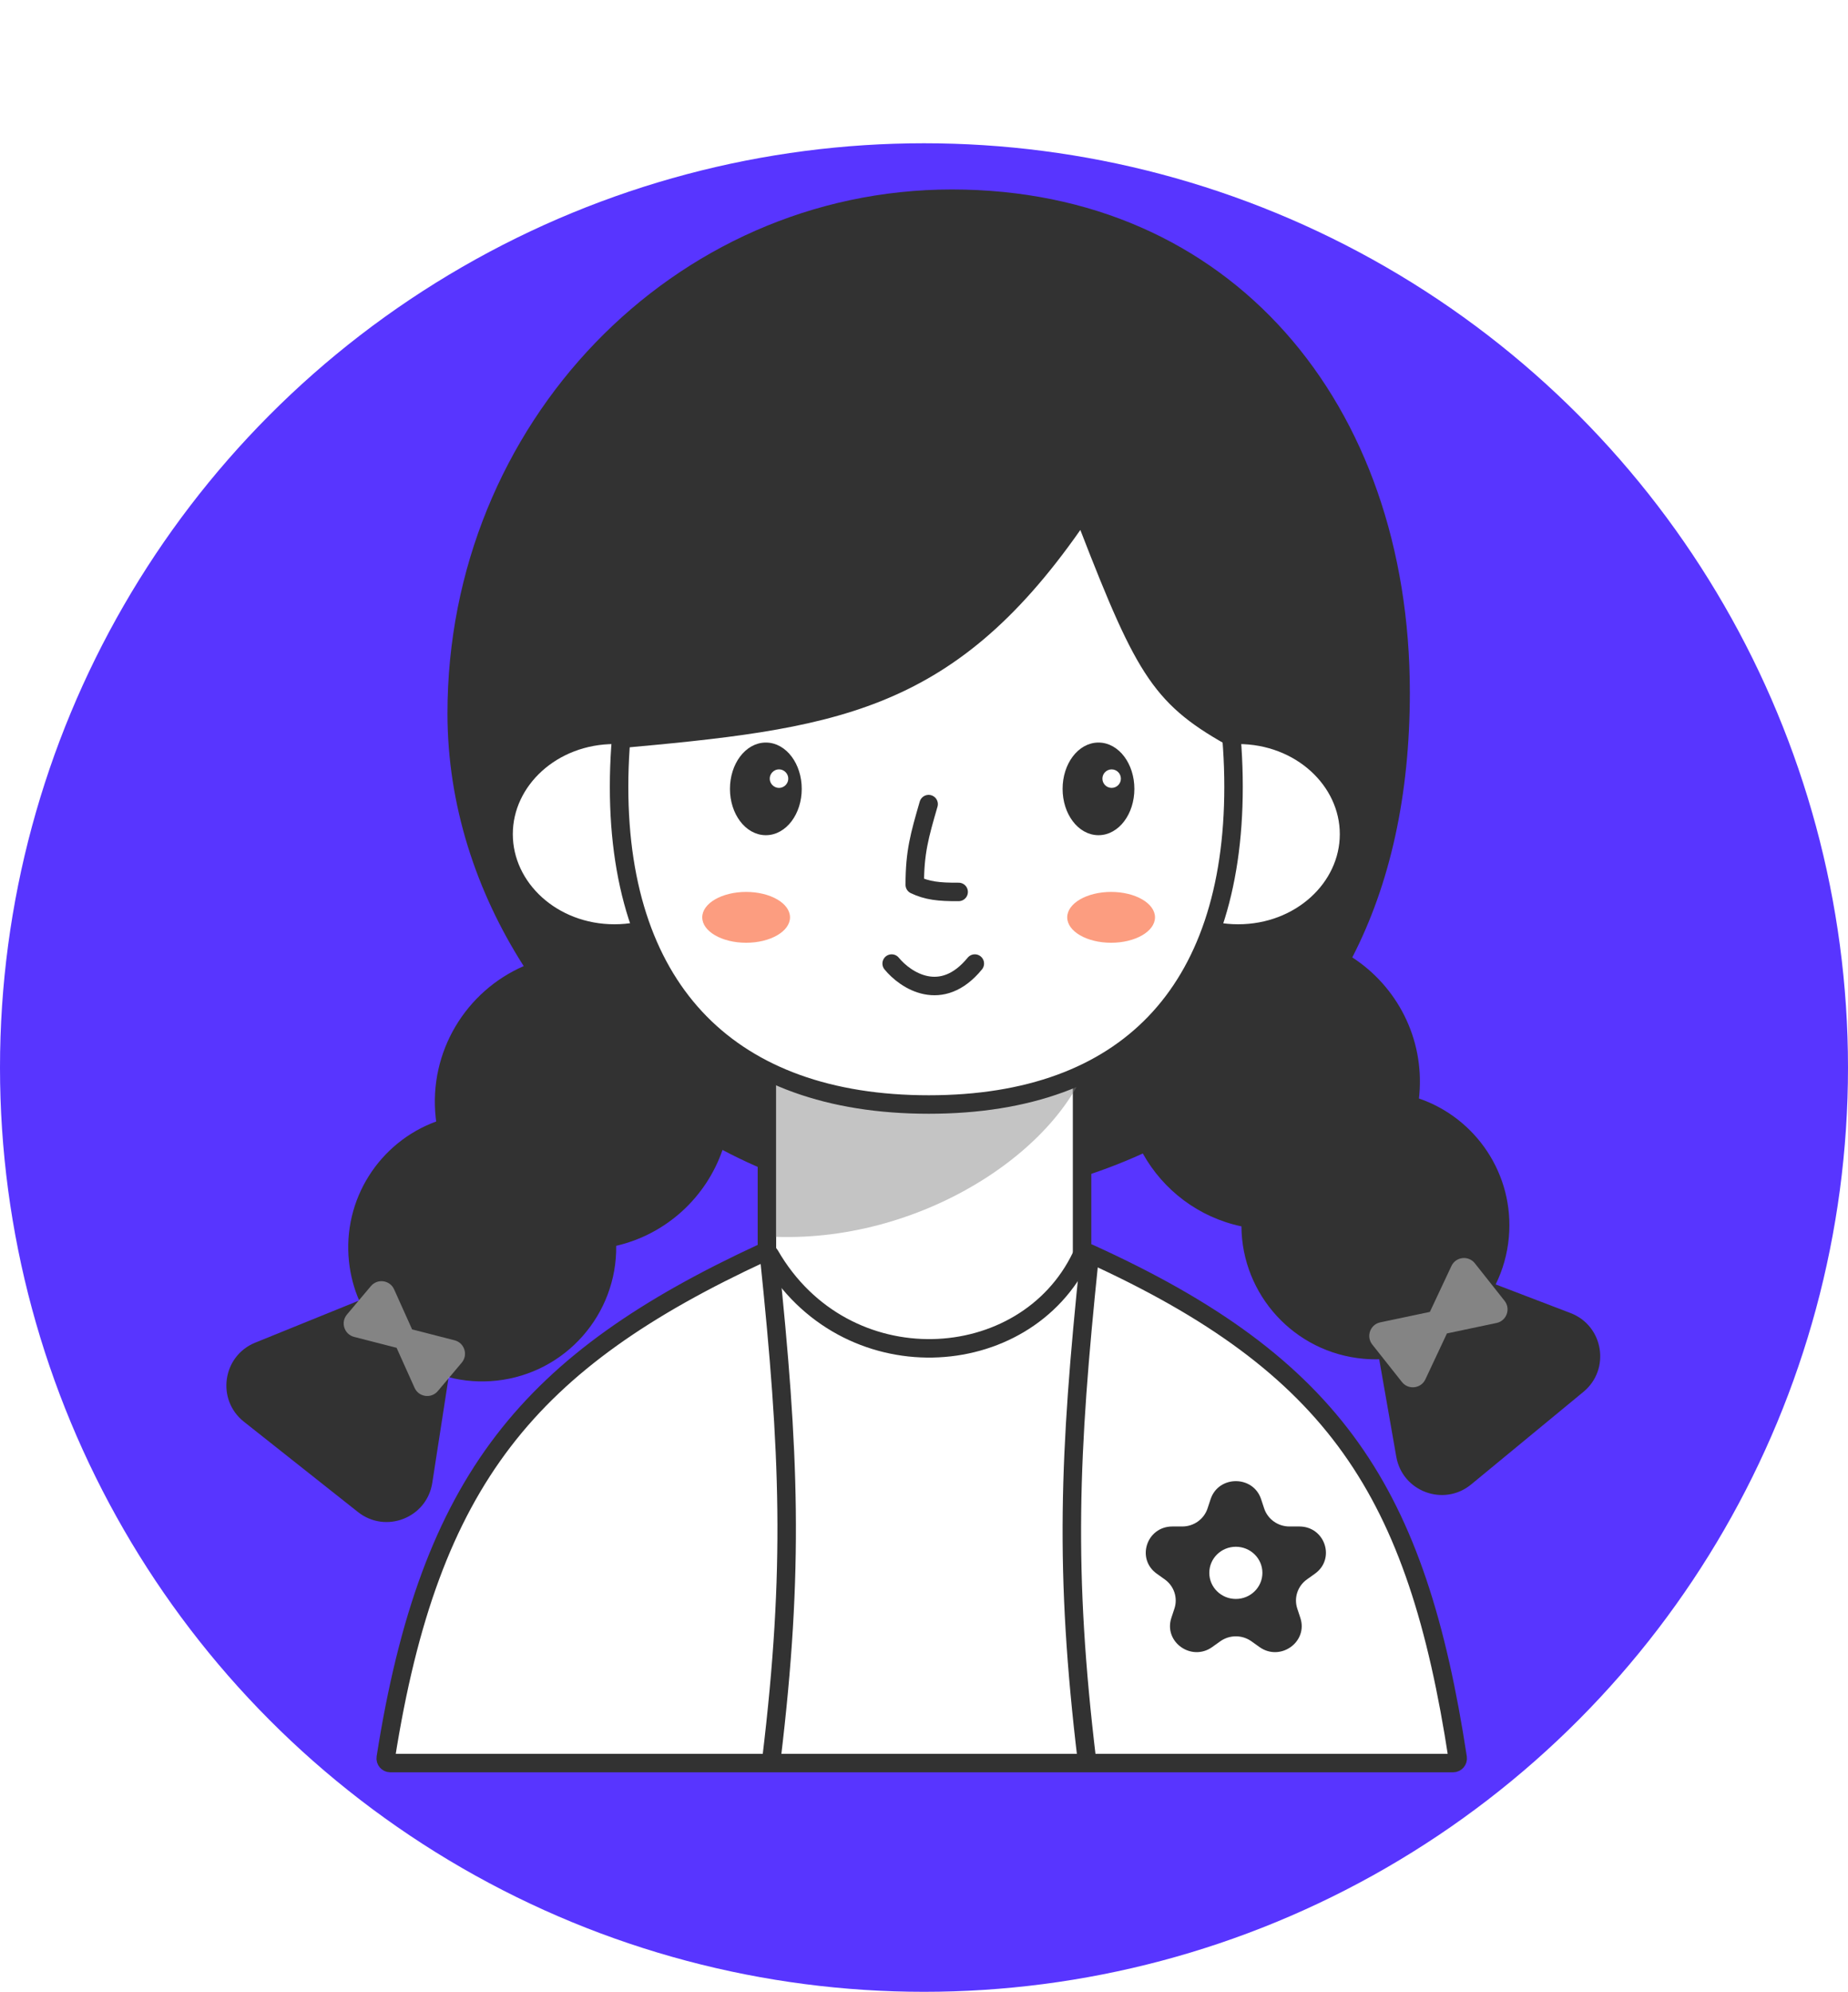 <svg width="400" height="431" viewBox="0 0 400 431" fill="none" xmlns="http://www.w3.org/2000/svg">
<circle cx="200" cy="231" r="200" fill="#5835FF"/>
<path fill-rule="evenodd" clip-rule="evenodd" d="M292.7 207.17C300.837 191.386 305.162 172.247 305.162 149.822C305.162 87.211 266.335 41 206.035 41C145.736 41 96.853 91.756 96.853 154.367C96.853 174.181 103.072 192.957 113.356 209.054C100.858 214.487 92.772 227.57 94.309 241.835C94.34 242.116 94.374 242.397 94.411 242.676C82.179 247.14 74.086 259.497 75.544 273.025C75.863 275.992 76.62 278.805 77.742 281.409L55.244 290.532C48.142 293.412 46.786 302.883 52.795 307.64L77.478 327.179C83.488 331.936 92.394 328.443 93.567 320.869L97.109 298C100.402 298.853 103.902 299.137 107.484 298.75C122.48 297.134 133.568 284.358 133.377 269.576C144.305 267.048 152.869 259.022 156.388 248.829C174.722 258.56 195.323 262.819 215.195 259.322C226.933 257.257 237.689 254.012 247.363 249.6C251.76 257.498 259.428 263.413 268.707 265.366C268.809 280.15 280.149 292.703 295.173 294.021C296.303 294.12 297.423 294.153 298.529 294.123L302.227 315.219C303.55 322.767 312.524 326.083 318.438 321.208L342.728 301.182C348.642 296.307 347.098 286.865 339.94 284.127L323.74 277.929C325.278 274.803 326.274 271.345 326.597 267.666C327.786 254.112 319.449 241.919 307.131 237.698C307.163 237.418 307.191 237.137 307.216 236.855C308.289 224.627 302.336 213.403 292.7 207.17Z" fill="#323232"/>
<path d="M309.498 283.875L298.76 286.138C296.58 286.597 295.644 289.189 297.027 290.935L303.457 299.056C304.841 300.803 307.578 300.486 308.525 298.469L313.188 288.536L323.926 286.274C326.106 285.814 327.043 283.222 325.66 281.476L319.229 273.355C317.846 271.608 315.109 271.925 314.162 273.942L309.498 283.875Z" fill="white" fill-opacity="0.4"/>
<path d="M85.847 291.64C85.873 291.711 85.901 291.781 85.933 291.851L89.735 300.307C90.641 302.323 93.342 302.7 94.766 301.009L99.944 294.859C101.367 293.169 100.536 290.571 98.395 290.021L89.415 287.715C89.341 287.696 89.267 287.68 89.194 287.666C89.168 287.596 89.139 287.526 89.108 287.456L85.306 279C84.4 276.984 81.699 276.607 80.275 278.298L75.097 284.447C73.673 286.138 74.505 288.735 76.645 289.285L85.625 291.592C85.7 291.611 85.774 291.627 85.847 291.64Z" fill="white" fill-opacity="0.4"/>
<rect x="166" y="185" width="68.214" height="128.131" rx="13.777" fill="white" stroke="#323232" stroke-width="4" stroke-linecap="round"/>
<path d="M167.896 267.634V226.678H236.5C231.333 247.68 200.523 268.768 167.896 267.634Z" fill="#7E7E7E" fill-opacity="0.45"/>
<path d="M157 180.5C157 192.189 146.45 202 133 202C119.55 202 109 192.189 109 180.5C109 168.811 119.55 159 133 159C146.45 159 157 168.811 157 180.5Z" fill="white" stroke="#323232" stroke-width="4"/>
<path d="M244 180.5C244 192.189 254.55 202 268 202C281.45 202 292 192.189 292 180.5C292 168.811 281.45 159 268 159C254.55 159 244 168.811 244 180.5Z" fill="white" stroke="#323232" stroke-width="4"/>
<path d="M267 170.261C267 192.713 261.042 209.834 249.986 221.337C238.941 232.828 222.532 239 201.03 239C179.526 239 162.842 232.827 151.529 221.321C140.211 209.81 134 192.69 134 170.261C134 147.804 140.232 124.379 151.779 106.629C163.311 88.903 180.009 77 201.03 77C222.043 77 238.472 88.893 249.74 106.612C261.025 124.358 267 147.787 267 170.261Z" fill="white" stroke="#323232" stroke-width="4" stroke-linecap="round"/>
<path d="M201 174C199.029 180.812 198 184.371 198 191.458C200.64 192.72 203.163 193.036 207.5 193" stroke="#323232" stroke-width="4" stroke-linecap="round" stroke-linejoin="round"/>
<path d="M165.768 180.225C167.829 180.225 169.657 179.11 170.953 177.382C172.249 175.655 173.035 173.291 173.035 170.702C173.035 168.112 172.249 165.749 170.953 164.021C169.657 162.294 167.829 161.178 165.768 161.178C163.706 161.178 161.878 162.294 160.582 164.021C159.287 165.749 158.5 168.112 158.5 170.702C158.5 173.291 159.287 175.655 160.582 177.382C161.878 179.11 163.706 180.225 165.768 180.225Z" fill="#323232" stroke="#323232" stroke-linecap="round"/>
<circle cx="168.616" cy="168.487" r="2.5" fill="white" stroke="#323232"/>
<path d="M237.768 180.225C239.829 180.225 241.657 179.11 242.953 177.382C244.249 175.655 245.035 173.291 245.035 170.702C245.035 168.112 244.249 165.749 242.953 164.021C241.657 162.294 239.829 161.178 237.768 161.178C235.706 161.178 233.878 162.294 232.582 164.021C231.287 165.749 230.5 168.112 230.5 170.702C230.5 173.291 231.287 175.655 232.582 177.382C233.878 179.11 235.706 180.225 237.768 180.225Z" fill="#323232" stroke="#323232" stroke-linecap="round"/>
<circle cx="240.616" cy="168.487" r="2" fill="white"/>
<path d="M193 208.5C196 212.167 203.8 217.3 211 208.5" stroke="#323232" stroke-width="4" stroke-linecap="round" stroke-linejoin="round"/>
<g filter="url(#filter0_f_0_1)">
<ellipse cx="161.5" cy="198.5" rx="9.5" ry="5.5" fill="#FC9D80"/>
</g>
<g filter="url(#filter1_f_0_1)">
<ellipse cx="240.5" cy="198.5" rx="9.5" ry="5.5" fill="#FC9D80"/>
</g>
<path d="M233.838 114.678C205.838 154.678 180.136 157.762 133 162C141.748 100.794 137.5 79 209.5 76C267 79.5 265.619 110.613 267 162C249.838 152.678 246.182 146.481 233.838 114.678Z" fill="#323232"/>
<path d="M166.637 271.566C182.781 299.54 221.874 297.35 234.064 271.821C234.396 271.127 235.144 270.922 235.623 271.139C262.582 283.357 280.284 296.353 292.373 313.321C304.476 330.308 311.102 351.482 315.512 380.356C315.604 380.958 315.132 381.5 314.538 381.5H84.471C83.878 381.5 83.405 380.956 83.5 380.354C88.263 350.036 96.098 328.611 108.931 311.851C121.765 295.091 139.747 282.803 165.18 271.032C165.637 270.82 166.303 270.988 166.637 271.566Z" fill="white" stroke="#323232" stroke-width="4" stroke-linecap="round" stroke-linejoin="round"/>
<path d="M166.5 272C170.893 314.359 171.947 339.359 167 380.5" stroke="#323232" stroke-width="4"/>
<path d="M235.776 272.5C231.384 314.859 230.329 339.859 235.276 381" stroke="#323232" stroke-width="4"/>
<path fill-rule="evenodd" clip-rule="evenodd" d="M272.966 324.402C271.246 319.199 263.754 319.199 262.034 324.402L261.371 326.407C260.601 328.734 258.394 330.309 255.905 330.309H253.758C248.191 330.309 245.876 337.309 250.38 340.524L252.116 341.764C254.131 343.202 254.974 345.751 254.204 348.077L253.541 350.083C251.821 355.285 257.881 359.611 262.386 356.396L264.122 355.157C266.136 353.719 268.864 353.719 270.878 355.157L272.614 356.396C277.119 359.611 283.179 355.285 281.459 350.083L280.796 348.077C280.026 345.751 280.869 343.202 282.884 341.764L284.62 340.524C289.124 337.309 286.809 330.309 281.242 330.309H279.095C276.606 330.309 274.399 328.734 273.629 326.407L272.966 324.402ZM267.5 345.99C270.674 345.99 273.247 343.461 273.247 340.343C273.247 337.224 270.674 334.696 267.5 334.696C264.326 334.696 261.753 337.224 261.753 340.343C261.753 343.461 264.326 345.99 267.5 345.99Z" fill="#323232"/>
<defs>
<filter id="filter0_f_0_1" x="140" y="181" width="43" height="35" filterUnits="userSpaceOnUse" color-interpolation-filters="sRGB">
<feFlood flood-opacity="0" result="BackgroundImageFix"/>
<feBlend mode="normal" in="SourceGraphic" in2="BackgroundImageFix" result="shape"/>
<feGaussianBlur stdDeviation="6" result="effect1_foregroundBlur_0_1"/>
</filter>
<filter id="filter1_f_0_1" x="219" y="181" width="43" height="35" filterUnits="userSpaceOnUse" color-interpolation-filters="sRGB">
<feFlood flood-opacity="0" result="BackgroundImageFix"/>
<feBlend mode="normal" in="SourceGraphic" in2="BackgroundImageFix" result="shape"/>
<feGaussianBlur stdDeviation="6" result="effect1_foregroundBlur_0_1"/>
</filter>
</defs>
</svg>
